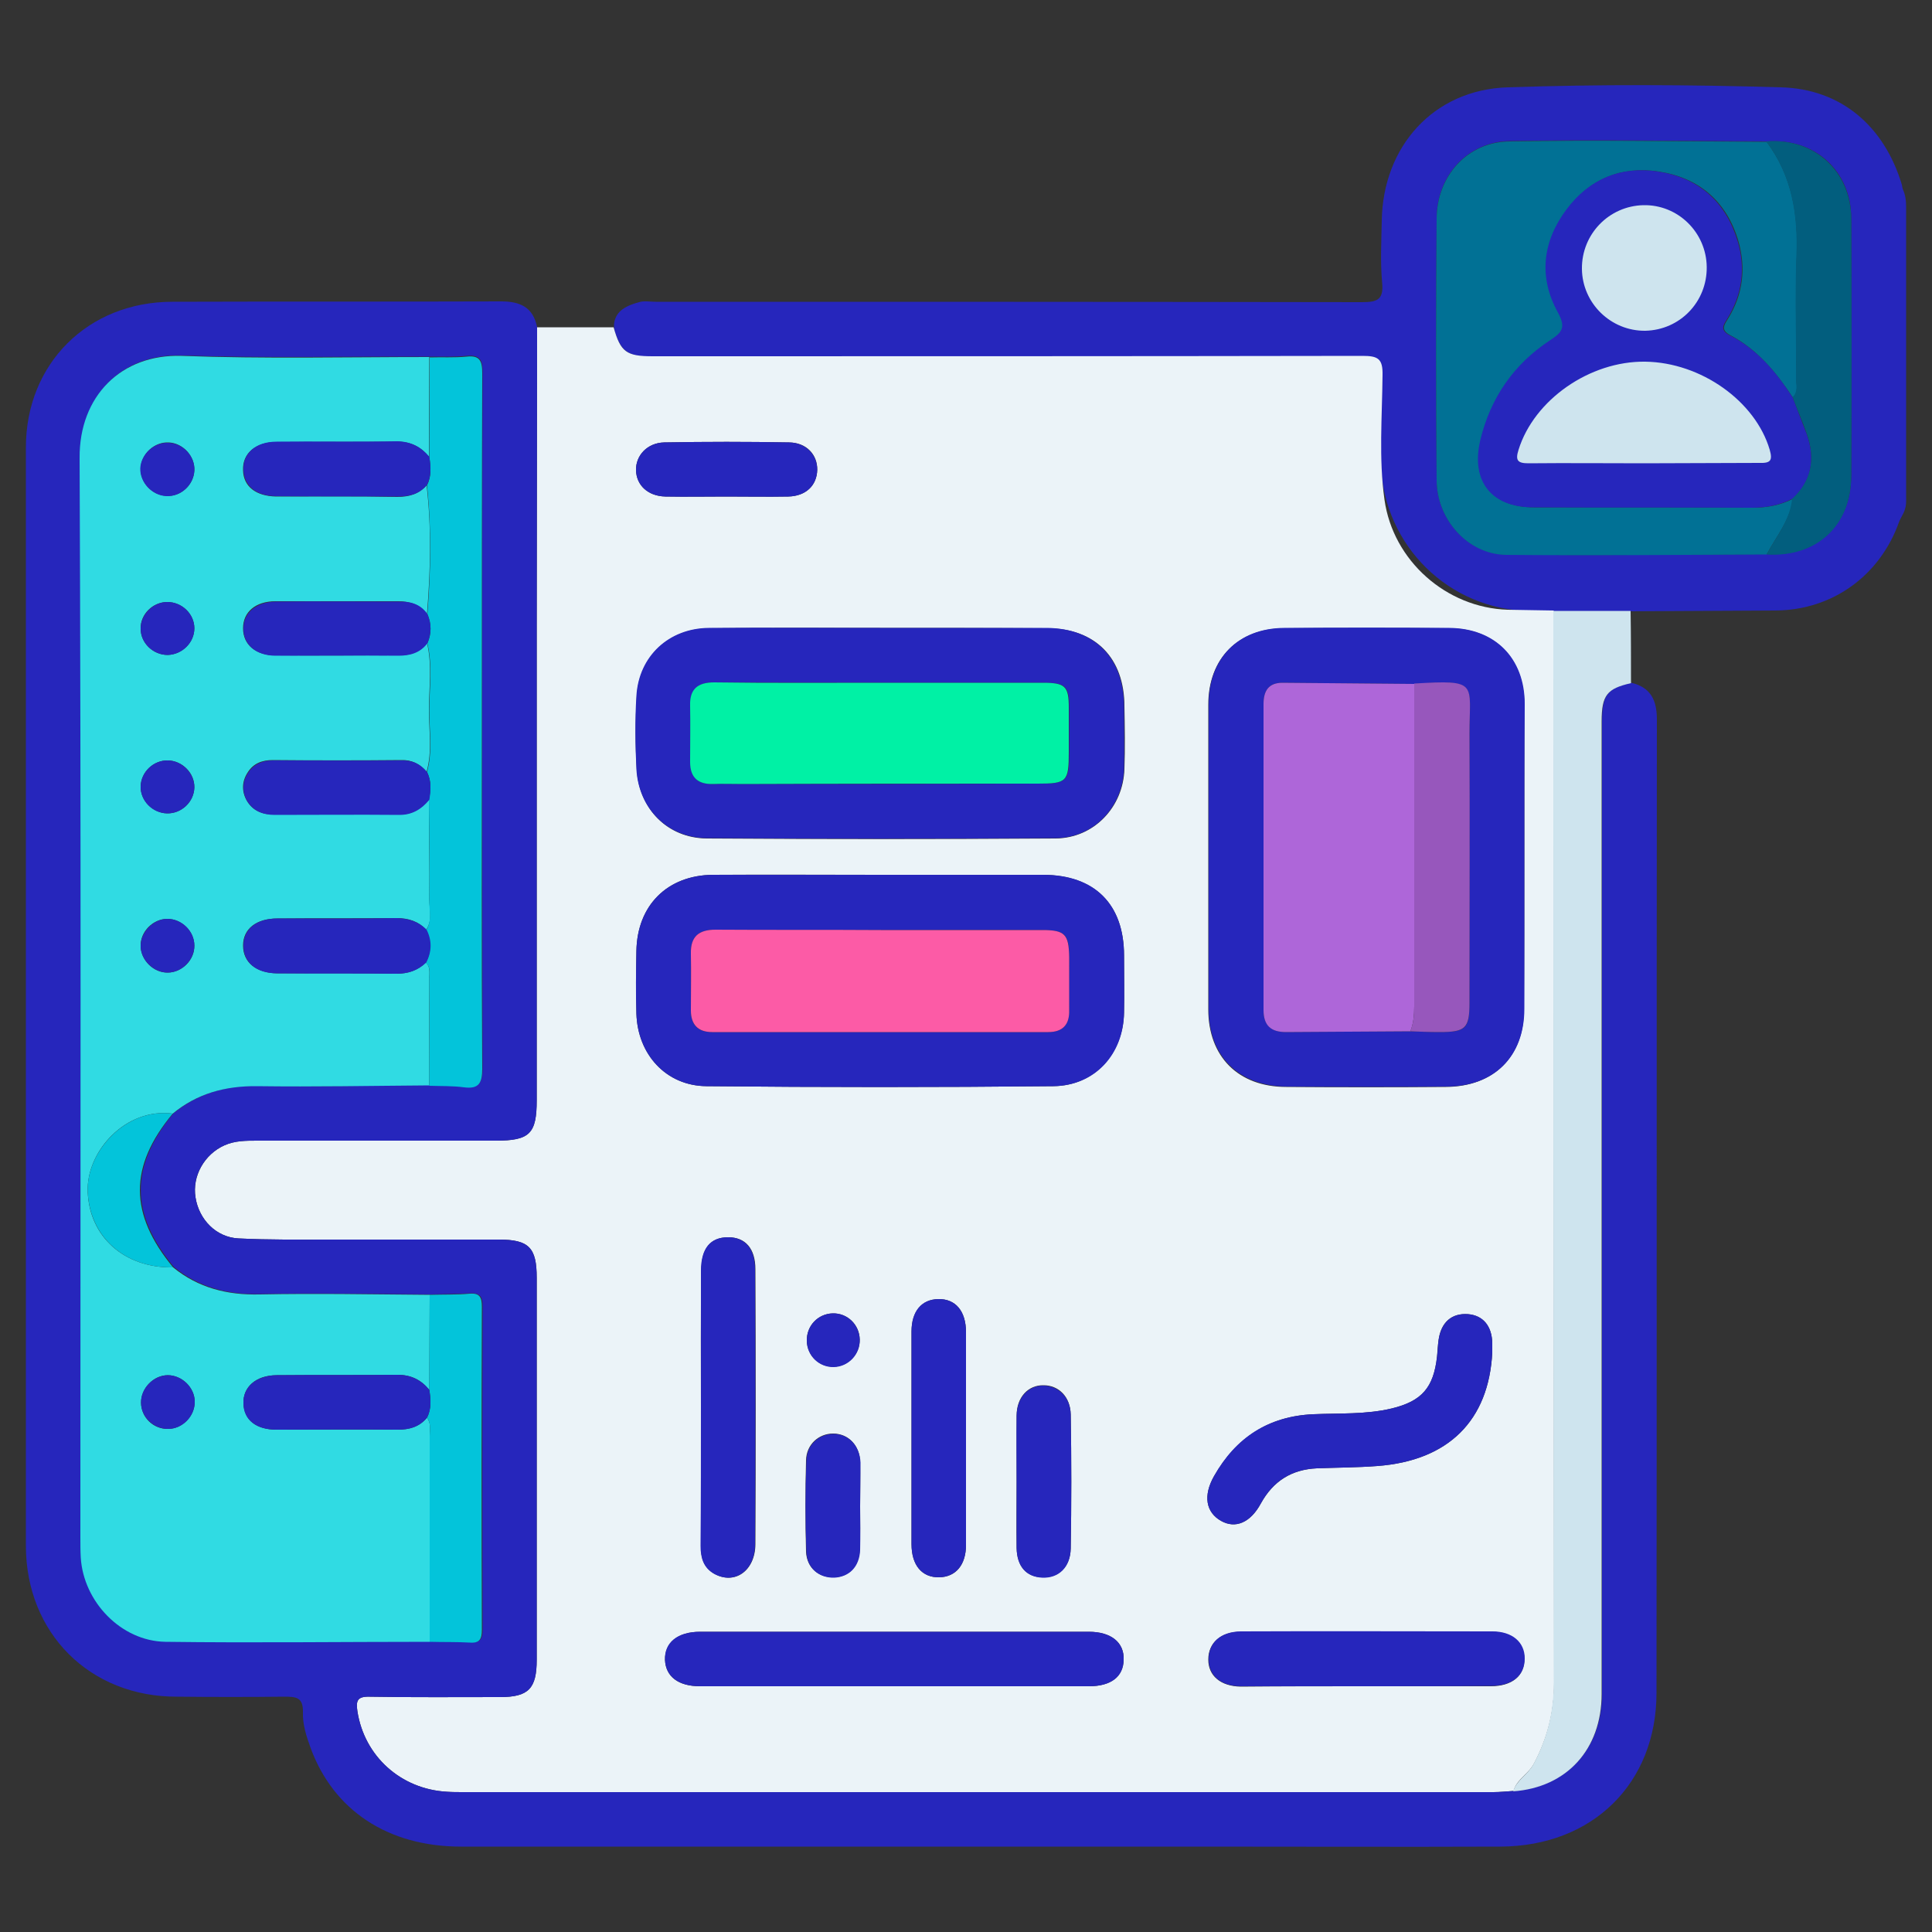 <?xml version="1.0" encoding="utf-8"?>
<!-- Generator: Adobe Illustrator 25.4.1, SVG Export Plug-In . SVG Version: 6.00 Build 0)  -->
<svg version="1.1" id="Layer_1" xmlns="http://www.w3.org/2000/svg" xmlns:xlink="http://www.w3.org/1999/xlink" x="0px" y="0px"
	 viewBox="0 0 500 500" style="enable-background:new 0 0 500 500;" xml:space="preserve">
<rect x="0" y="0" width="500" height="500" fill="#333333" stroke="none"/>
<style type="text/css">
	.st0{fill:#2626BC;}
	.st1{fill:#EBF3F8;}
	.st2{fill:#CEE4EE;}
	.st3{fill:#017195;}
	.st4{fill:#025E7E;}
	.st5{fill:#30DBE3;}
	.st6{fill:#03C4DA;}
	.st7{fill:#AE66D9;}
	.st8{fill:#9757BC;}
	.st9{fill:#FC5BA6;}
	.st10{fill:#00F1A5;}
</style>
<g>
	<path class="st0" d="M159.2,86.1c-0.4-1.3-0.4-2.6,0.1-3.8c1-2.4,3.5-3.4,6.1-4.1c1.3-0.4,2.8-0.1,4.3-0.1
		c60.9,0,121.9,0,182.8,0.1c4,0,5.6-0.7,5.2-5c-0.5-5.3-0.2-10.8-0.1-16.1c0.3-19.2,13.4-33.9,32.6-34.5c23.6-0.8,47.2-0.7,70.7,0
		c15.7,0.4,26.8,10.2,31.3,25.2c0.1,0.4,0.1,0.9,0.3,1.3c0.6,1.3,0.8,2.8,0.8,4.3l0,74.8c0,1.5,0.1,2.5-0.4,3.9
		c-0.2,0.7-1.1,2.1-1.4,2.9c-4.9,13.9-17.2,22.9-32,23c-12.5,0.1-25,0.1-37.5,0.2c-6.7,0-13.3,0-20,0c-2.1,0-4.1-0.1-6.2-0.1
		c-20.8-0.3-37.6-16.9-38.4-37.6c-0.3-7.7,0.2-15.5,0.3-23.2c0.1-4.3-1.2-5-5.2-5c-61.2,0.1-122.4,0.1-183.7,0.1
		C162.7,92.2,160.9,91.2,159.2,86.1z M457.4,36.6c-0.1,0-0.3,0-0.4,0c-22.1-0.1-44.2-0.5-66.3-0.1c-10.9,0.2-18.8,8.9-18.9,19.9
		c-0.2,22.6-0.2,45.3,0,67.9c0.1,10.3,8.2,19.1,18,19.2c22.5,0.3,44.9,0,67.4-0.1c12.9,0.8,21.9-7.5,21.9-20.4
		c0.1-22.2,0.1-44.3,0-66.5C479.1,44.2,469.6,35.7,457.4,36.6z"/>
	<path class="st1" d="M158.8,84.7c1.8,6.4,3.3,7.5,10.1,7.5c61.2,0,122.4,0,183.7-0.1c4,0,5.3,0.7,5.2,5c-0.1,10.7-1,21.5,0.5,32.2
		c2.2,15.8,16,28,31.9,28.5c3.9,0.1,7.9,0.1,11.9,0.2c0,92.5,0,185,0.1,277.5c0,7.5-1.7,14.3-5.2,20.9c-1.4,2.7-4.5,4.1-5.3,7.1
		c-1.7,0.1-3.5,0.3-5.2,0.3c-88.9,0-177.7,0-266.6,0c-1.4,0-2.9,0-4.3-0.1c-11.9-0.7-21.3-9.2-23.1-20.8c-0.4-2.7-0.1-3.9,3.2-3.8
		c11.2,0.2,22.5,0.1,33.7,0.1c7.4,0,9.5-2.2,9.5-9.7c0-32.9,0-65.9,0-98.8c0-7.8-2-9.9-9.8-9.9c-14.6,0-29.1,0-43.7,0
		c-7.9,0-15.8,0.1-23.7-0.3c-5.8-0.3-10.2-4.9-11.1-10.6c-0.9-5.5,2.3-11.2,7.5-13.5c2.7-1.2,5.5-1.2,8.4-1.2c20.6,0,41.2,0,61.8,0
		c8.8,0,10.6-1.8,10.6-10.5c0-40.7,0-81.4,0-122.1c0-26,0.1-51.9,0.1-77.9C145.6,84.7,152.2,84.7,158.8,84.7z M394.5,222.2
		c0-13.3,0-26.6,0-39.9c0-11.9-7.7-19.7-19.5-19.7c-14.2-0.1-28.5-0.1-42.8,0c-11.8,0.1-19.5,7.8-19.5,19.8c0,26.3,0,52.6,0,78.8
		c0,12.3,7.8,20.1,20.2,20.1c13.8,0.1,27.6,0.1,41.3,0c12.4-0.1,20.2-7.8,20.2-20.1C394.5,248.2,394.5,235.2,394.5,222.2z
		 M227.7,226.4c-14.4,0-28.8-0.1-43.2,0c-11.8,0.1-19.6,7.9-19.8,19.7c-0.1,5.4-0.1,10.8,0,16.2c0.3,10.6,7.7,18.7,18.1,18.8
		c29.9,0.3,59.9,0.3,89.8,0c10.7-0.1,18.1-8.4,18.3-19.1c0.1-4.9,0-9.8,0-14.7c0-13.3-7.6-20.8-20.9-20.9
		C255.9,226.4,241.8,226.4,227.7,226.4z M227.7,162.5C227.7,162.5,227.7,162.5,227.7,162.5c-14.7,0-29.5-0.1-44.2,0.1
		c-10.4,0.1-18.1,7.3-18.7,17.6c-0.4,6.3-0.4,12.7,0,19c0.6,10.2,8,17.7,18.1,17.8c30.1,0.2,60.2,0.2,90.3,0
		c9.9-0.1,17.5-8.1,17.8-18c0.2-5.4,0.1-10.8,0-16.2c0-12.5-7.5-20.2-20-20.2C256.5,162.5,242.1,162.5,227.7,162.5z M231.5,436.4
		c16.8,0,33.5,0,50.3,0c5.7,0,8.9-2.5,9-6.8c0.2-4.5-3.2-7.3-9-7.3c-33.5,0-67.1,0-100.6,0c-5.8,0-9.2,2.8-9.1,7.3
		c0.2,4.3,3.4,6.8,9.1,6.8C198,436.4,214.7,436.4,231.5,436.4z M386.2,350c0-0.8,0-1.6,0-2.4c-0.1-4.4-2.4-7.2-6.3-7.5
		c-4.2-0.3-7,2.1-7.6,6.7c-0.2,1.4-0.3,2.8-0.4,4.3c-0.9,8-3.9,11.5-11.7,13.4c-6.7,1.6-13.5,1.2-20.3,1.5c-11.6,0.5-20,6.1-25.7,16
		c-2.9,5.1-2.1,9.4,1.8,11.6c3.7,2.1,7.6,0.5,10.3-4.5c3.2-5.8,8-8.8,14.5-9.1c5.2-0.2,10.5-0.2,15.7-0.6
		C374.9,378,385.3,367.6,386.2,350z M181.4,364c0,12,0,24.1,0,36.1c0,3.1,0.7,5.6,3.5,7.2c5.2,2.9,10.5-0.7,10.6-7.6
		c0.1-23.7,0.1-47.5,0-71.2c0-5.4-2.6-8.3-7-8.3c-4.6,0-7,2.8-7,8.7C181.3,340.6,181.4,352.3,181.4,364z M353.5,436.4
		c10.8,0,21.5,0,32.3,0c5.5,0,8.8-2.7,8.7-7.1c0-4.2-3.2-7-8.4-7c-21.7,0-43.4,0-65.1,0c-5.1,0-8.3,2.9-8.3,7.2c0,4.2,3.2,6.9,8.4,7
		C331.9,436.4,342.7,436.4,353.5,436.4z M250,372.3c0-9.2,0-18.3,0-27.5c0-5.5-2.7-8.7-7.2-8.6c-4.3,0.1-6.9,3.2-6.9,8.4
		c0,18.3,0,36.7,0,55c0,5.5,2.7,8.7,7.2,8.6c4.3-0.1,6.9-3.2,6.9-8.4C250,390.6,250,381.5,250,372.3z M263.1,383.5
		c0,5.7-0.1,11.4,0,17.1c0.1,4.8,2.5,7.5,6.6,7.6c4.2,0.2,7.3-2.6,7.4-7.5c0.2-11.6,0.2-23.1,0-34.7c-0.1-4.5-3.1-7.5-7-7.5
		c-4-0.1-7,3.1-7,7.8C263.1,372.1,263.1,377.8,263.1,383.5z M187.9,128.5c5.4,0,10.8,0.1,16.1,0c4.5-0.1,7.4-2.8,7.5-6.9
		c0.1-3.9-2.8-7.1-7.3-7.1c-10.8-0.2-21.5-0.2-32.3,0c-4.4,0.1-7.4,3.4-7.3,7.2c0.1,3.9,3.1,6.7,7.6,6.8
		C177.5,128.6,182.7,128.5,187.9,128.5z M222.6,389.8c0-3.8,0.1-7.6,0-11.4c-0.1-4.4-3.1-7.4-7-7.4c-3.7,0-6.9,2.8-7,6.9
		c-0.2,7.9-0.2,15.8,0,23.7c0.2,4.2,3.3,6.7,7.2,6.6c3.9-0.1,6.5-2.8,6.7-7.1C222.7,397.4,222.6,393.6,222.6,389.8z M215.5,339.9
		c-3.8,0.1-6.8,3.2-6.7,7.1c0.1,3.9,3.2,6.8,7,6.7c3.8-0.1,6.8-3.3,6.7-7.1C222.4,342.8,219.3,339.8,215.5,339.9z"/>
	<path class="st0" d="M139,84.7c0,26-0.1,51.9-0.1,77.9c0,40.7,0,81.4,0,122.1c0,8.7-1.8,10.5-10.6,10.5c-20.6,0-41.2,0-61.8,0
		c-2.8,0-5.7,0-8.4,1.2c-5.3,2.4-8.4,8-7.5,13.5c0.9,5.7,5.3,10.3,11.1,10.6c7.9,0.4,15.8,0.3,23.7,0.3c14.6,0,29.1,0,43.7,0
		c7.8,0,9.8,2.1,9.8,9.9c0,32.9,0,65.9,0,98.8c0,7.5-2.1,9.7-9.5,9.7c-11.2,0-22.5,0.1-33.7-0.1c-3.3-0.1-3.6,1.1-3.2,3.8
		c1.8,11.6,11.2,20.1,23.1,20.8c1.4,0.1,2.9,0.1,4.3,0.1c88.9,0,177.7,0,266.6,0c1.7,0,3.5-0.2,5.2-0.3c13.8-1,22.9-10.9,22.9-25.2
		c0-83.9,0-167.8,0-251.7c0-6.8,1.4-8.5,7.6-9.9c5,1.2,6.6,4.5,6.6,9.5c-0.1,84,0,167.9-0.1,251.9c0,23.4-16.5,39.7-40.4,39.8
		c-26,0.1-52,0-77.9,0c-63.7,0-127.4,0-191.1,0c-18.9,0-33-9.4-38.9-25.5c-1.1-3-2.1-6.1-2-9.2c0.1-4-1.8-4.1-4.9-4.1
		c-9.2,0.1-18.4,0.1-27.6,0C23.3,439.2,6.7,422.7,6.7,400c0-94.7,0-189.5,0-284.2c0-21.7,16.1-37.7,37.9-37.7
		c28.4-0.1,56.7,0,85.1-0.1C134.6,78,138,79.5,139,84.7z M111.2,280.8c3,0.1,6,0,9,0.4c3.9,0.5,4.7-1.2,4.7-4.8
		c-0.1-30.6-0.1-61.1-0.1-91.7c0-29.4,0-58.9,0.1-88.3c0-3.2-0.6-4.6-4.1-4.3c-3.1,0.3-6.3,0.2-9.5,0.2c-21.4-0.1-42.8,0.4-64.1-0.3
		c-15.7-0.6-26.5,10.4-26.4,26.4c0.4,93.1,0.2,186.3,0.2,279.4c0,1.7,0,3.5,0.1,5.2c0.7,11.4,10.4,21.6,21.9,21.8
		c22.8,0.3,45.6,0,68.4,0c3.5,0.1,7,0,10.4,0.2c2.6,0.2,3.1-1,3.1-3.3c-0.1-27.9-0.1-55.8,0-83.6c0-2.3-0.5-3.5-3.1-3.4
		c-3.5,0.2-7,0.2-10.4,0.3c-14.7-0.1-29.3-0.4-44-0.1c-8.4,0.2-15.9-1.7-22.4-7c-11.4-13.8-11.4-26.1-0.1-39.8
		c6.4-5.2,13.7-7.2,21.9-7.1C81.5,281.3,96.3,280.9,111.2,280.8z"/>
	<path class="st2" d="M422.1,176.8c-6.2,1.4-7.6,3.1-7.6,9.9c0,83.9,0,167.8,0,251.7c0,14.3-9,24.2-22.9,25.2c0.9-3,3.9-4.4,5.3-7.1
		c3.5-6.6,5.2-13.4,5.2-20.9c-0.1-92.5-0.1-185-0.1-277.5c6.7,0,13.3,0,20,0C422.1,164.3,422.1,170.6,422.1,176.8z"/>
	<path class="st3" d="M457.2,143.5c-22.5,0.1-44.9,0.3-67.4,0.1c-9.8-0.1-17.9-9-18-19.2c-0.2-22.6-0.2-45.3,0-67.9
		c0.1-11,8-19.8,18.9-19.9c22.1-0.4,44.3,0,66.5,0.1c6.6,8.8,8.2,18.7,7.8,29.5c-0.4,10.6-0.1,21.2-0.1,31.8c0,1.7,0.6,3.5-0.9,4.9
		c-4.3-6.5-9.2-12.5-16.3-16.2c-2.4-1.3-1.5-2.6-0.5-4.2c3.9-6.3,4.7-13.1,2.7-20.1c-3-10.2-10.1-16.4-20.6-18
		c-9.7-1.5-17.9,1.9-23.7,9.8c-6.2,8.3-7.3,17.6-2.2,26.7c2.2,3.9,1.1,5.1-2.1,7.2c-9.4,6.2-15.4,14.9-18,25.8
		c-2.6,10.6,2.8,17.4,13.7,17.4c18.8,0,37.7,0,56.5,0.1c3.7,0,7.2-0.6,10.5-2.3C463.3,134.6,459.7,138.8,457.2,143.5z"/>
	<path class="st4" d="M463.9,102.8c1.5-1.4,0.9-3.3,0.9-4.9c0.1-10.6-0.3-21.2,0.1-31.8c0.4-10.7-1.2-20.7-7.8-29.5
		c12.3-1,21.9,7.6,22,20c0.1,22.2,0.1,44.3,0,66.5c0,13-9,21.2-21.9,20.4c2.5-4.7,6.1-8.9,6.6-14.5c5.1-4.7,6-10.4,3.8-16.7
		C466.5,109.1,465.1,106,463.9,102.8z"/>
	<path class="st0" d="M394.5,222.2c0,13,0,26,0,38.9c0,12.3-7.8,20.1-20.2,20.1c-13.8,0.1-27.6,0.1-41.3,0
		c-12.4-0.1-20.2-7.8-20.2-20.1c0-26.3,0-52.6,0-78.8c0-11.9,7.6-19.7,19.5-19.8c14.2-0.1,28.5-0.1,42.8,0
		c11.8,0.1,19.5,7.8,19.5,19.7C394.5,195.6,394.5,208.9,394.5,222.2z M366,177c-11.4-0.1-22.8-0.2-34.1-0.3c-3.6,0-4.9,2.1-4.9,5.5
		c0,26.4,0,52.8,0,79.2c0,4,2,5.7,5.8,5.7c10.7-0.1,21.5-0.1,32.2-0.2c2.5,0.1,5.1,0.2,7.6,0.2c6.8,0,7.7-0.9,7.7-7.6
		c0-23.2,0-46.5,0-69.7C380.3,176.8,382.8,175.9,366,177z"/>
	<path class="st0" d="M227.7,226.4c14.1,0,28.2,0,42.3,0c13.3,0,20.9,7.6,20.9,20.9c0,4.9,0.1,9.8,0,14.7
		c-0.1,10.8-7.5,19-18.3,19.1c-29.9,0.3-59.9,0.3-89.8,0c-10.5-0.1-17.8-8.3-18.1-18.8c-0.2-5.4-0.1-10.8,0-16.2
		c0.2-11.8,8-19.6,19.8-19.7C198.8,226.4,213.3,226.4,227.7,226.4z M228,240.7C228,240.7,228,240.6,228,240.7
		c-14.3,0-28.5,0-42.8-0.1c-4.3,0-6.5,1.7-6.4,6.2c0.1,4.9,0,9.8,0,14.7c0,3.7,1.8,5.6,5.5,5.6c29,0,58,0,87,0
		c3.7,0,5.5-1.9,5.4-5.6c-0.1-4.6,0-9.2,0-13.8c0-5.9-1.1-7-6.9-7C255.9,240.6,241.9,240.7,228,240.7z"/>
	<path class="st0" d="M227.7,162.5c14.4,0,28.8,0,43.2,0c12.4,0.1,19.9,7.7,20,20.2c0,5.4,0.1,10.8,0,16.2c-0.3,9.9-7.8,18-17.8,18
		c-30.1,0.2-60.2,0.2-90.3,0c-10-0.1-17.5-7.6-18.1-17.8c-0.3-6.3-0.4-12.7,0-19c0.6-10.3,8.4-17.5,18.7-17.6
		C198.2,162.4,212.9,162.5,227.7,162.5C227.7,162.5,227.7,162.5,227.7,162.5z M228.1,176.7C228.1,176.7,228.1,176.7,228.1,176.7
		c-14.4,0-28.8,0-43.2-0.1c-4.2,0-6.2,1.6-6.2,5.9c0.1,4.9,0,9.8,0,14.7c0,4,1.9,5.8,5.9,5.7c2.5-0.1,5.1,0,7.6,0
		c25.5,0,51,0,76.5-0.1c7.5,0,8-0.5,8-8.2c0-3.8,0-7.6,0-11.4c0-5.7-0.9-6.5-6.7-6.5C256,176.7,242.1,176.7,228.1,176.7z"/>
	<path class="st0" d="M231.5,436.4c-16.8,0-33.5,0-50.3,0c-5.6,0-8.9-2.5-9.1-6.8c-0.2-4.5,3.2-7.3,9.1-7.3c33.5,0,67.1,0,100.6,0
		c5.8,0,9.2,2.8,9,7.3c-0.1,4.4-3.3,6.8-9,6.8C265.1,436.4,248.3,436.4,231.5,436.4z"/>
	<path class="st0" d="M386.2,350c-0.9,17.6-11.3,28-29.7,29.4c-5.2,0.4-10.4,0.4-15.7,0.6c-6.6,0.3-11.3,3.3-14.5,9.1
		c-2.7,5-6.6,6.6-10.3,4.5c-3.9-2.2-4.7-6.5-1.8-11.6c5.6-10,14.1-15.5,25.7-16c6.8-0.3,13.6,0.1,20.3-1.5
		c7.8-1.9,10.8-5.4,11.7-13.4c0.2-1.4,0.2-2.8,0.4-4.3c0.7-4.6,3.4-7,7.6-6.7c3.9,0.3,6.2,3,6.3,7.5
		C386.2,348.4,386.2,349.2,386.2,350z"/>
	<path class="st0" d="M181.4,364c0-11.7,0-23.4,0-35.1c0-5.8,2.4-8.7,7-8.7c4.4,0,7,2.9,7,8.3c0.1,23.7,0.1,47.5,0,71.2
		c0,6.8-5.3,10.5-10.6,7.6c-2.8-1.6-3.5-4.2-3.5-7.2C181.4,388.1,181.4,376,181.4,364z"/>
	<path class="st0" d="M353.5,436.4c-10.8,0-21.5,0-32.3,0c-5.2,0-8.4-2.7-8.4-7c0-4.3,3.1-7.1,8.3-7.2c21.7-0.1,43.4,0,65.1,0
		c5.2,0,8.4,2.8,8.4,7c0,4.4-3.2,7.1-8.7,7.1C375,436.4,364.2,436.4,353.5,436.4z"/>
	<path class="st0" d="M250,372.3c0,9.2,0,18.3,0,27.5c0,5.2-2.7,8.3-6.9,8.4c-4.5,0.1-7.2-3.1-7.2-8.6c0-18.3,0-36.7,0-55
		c0-5.3,2.6-8.3,6.9-8.4c4.5-0.1,7.2,3.1,7.2,8.6C250,354,250,363.1,250,372.3z"/>
	<path class="st0" d="M263.1,383.5c0-5.7-0.1-11.4,0-17.1c0.1-4.7,3-7.9,7-7.8c3.9,0.1,6.9,3,7,7.5c0.2,11.6,0.2,23.1,0,34.7
		c-0.1,4.8-3.1,7.7-7.4,7.5c-4.1-0.2-6.5-2.9-6.6-7.6C263.1,394.9,263.1,389.2,263.1,383.5z"/>
	<path class="st0" d="M187.9,128.5c-5.2,0-10.4,0.1-15.7,0c-4.5-0.1-7.5-2.9-7.6-6.8c-0.1-3.8,2.9-7.1,7.3-7.2
		c10.8-0.2,21.5-0.2,32.3,0c4.5,0.1,7.3,3.2,7.3,7.1c-0.1,4-2.9,6.8-7.5,6.9C198.7,128.6,193.3,128.5,187.9,128.5z"/>
	<path class="st0" d="M222.6,389.8c0,3.8,0.1,7.6,0,11.4c-0.2,4.3-2.8,6.9-6.7,7.1c-3.9,0.1-7-2.4-7.2-6.6c-0.3-7.9-0.3-15.8,0-23.7
		c0.1-4.2,3.3-6.9,7-6.9c3.9,0,6.8,3,7,7.4C222.7,382.2,222.6,386,222.6,389.8z"/>
	<path class="st0" d="M215.5,339.9c3.8-0.1,6.9,2.9,7,6.8c0.1,3.8-2.9,7-6.7,7.1c-3.8,0.1-6.9-2.9-7-6.7
		C208.7,343.1,211.7,340,215.5,339.9z"/>
	<path class="st5" d="M111.2,424.9c-22.8,0-45.6,0.3-68.4,0c-11.5-0.2-21.2-10.4-21.9-21.8c-0.1-1.7-0.1-3.5-0.1-5.2
		c0-93.1,0.2-186.3-0.2-279.4c-0.1-16,10.8-26.9,26.4-26.4c21.4,0.8,42.8,0.3,64.1,0.3c0,8.6-0.1,17.2-0.1,25.8
		c-2.1-2.6-4.7-3.9-8.2-3.9c-10.4,0.1-20.9,0-31.3,0.1c-5.4,0-8.8,3-8.6,7.3c0.1,4.2,3.3,6.7,8.6,6.8c10.4,0,20.9-0.1,31.3,0.1
		c3,0,5.6-0.7,7.6-3c1.3,11.1,1,22.2,0.1,33.3c-1.9-2.5-4.5-3.3-7.5-3.3c-10.6,0-21.2,0-31.7,0c-5.2,0-8.4,2.8-8.4,7
		c0,4.2,3.2,7,8.4,7c10.6,0.1,21.2,0,31.7,0c3,0,5.6-0.7,7.5-3.2c1.4,5.8,0.5,11.6,0.5,17.4c0,5.3,0.9,10.7-0.6,15.9
		c-1.7-2-3.9-3.1-6.6-3c-11.1,0.1-22.1,0.1-33.2,0c-2.7,0-5,0.8-6.5,3.2c-1.5,2.3-1.6,4.8-0.3,7.2c1.6,2.8,4.1,3.7,7.2,3.7
		c10.8,0,21.5,0,32.3,0c3.3,0,5.7-1.4,7.7-3.9c0,8.6,0.2,17.2,0.1,25.9c0,2.6,0.9,5.3-0.8,7.8c-2.1-2.2-4.6-3-7.7-3
		c-10.3,0.1-20.6,0-30.8,0.1c-5.5,0-8.9,2.7-8.9,7c0,4.3,3.3,7.1,8.8,7.2c10.3,0,20.6-0.1,30.8,0.1c3,0,5.6-0.8,7.7-2.9
		c1.2,1.1,0.9,2.6,0.9,4c0,9.3,0,18.5,0,27.8c-14.8,0.1-29.7,0.4-44.5,0.2c-8.3-0.1-15.6,1.9-21.9,7.1c-12.2-1.6-22.4,9.8-22,20.2
		c0.4,11.6,9.4,19.8,22.1,19.6c6.5,5.3,14,7.2,22.4,7c14.7-0.3,29.3,0,44,0.1c0,8.2-0.1,16.4-0.1,24.6c-2.1-2.6-4.7-3.9-8.2-3.9
		c-10.4,0.1-20.9,0-31.3,0.1c-5.4,0-8.8,3.1-8.6,7.4c0.2,4.2,3.3,6.7,8.6,6.7c10.4,0,20.9-0.1,31.3,0c3,0,5.6-0.7,7.6-3.1
		c1.1,1.4,0.7,3,0.7,4.6C111.2,389.3,111.2,407.1,111.2,424.9z M50.3,244.7c0-3.7-3.3-6.9-7-6.9c-3.7,0-7,3.3-6.9,7
		c0,3.7,3.4,7,7,6.9C47.1,251.7,50.4,248.4,50.3,244.7z M43.5,369.8c3.7,0,6.9-3.3,6.9-7c0-3.7-3.3-6.9-7-6.9
		c-3.7,0-6.9,3.4-6.9,7.1C36.5,366.8,39.7,369.9,43.5,369.8z M50.3,121.8c0.2-3.7-2.9-7.1-6.6-7.3c-3.7-0.2-7.1,2.9-7.3,6.6
		c-0.2,3.7,2.9,7.1,6.7,7.2C46.8,128.6,50.1,125.5,50.3,121.8z M50.3,203.8c0.1-3.7-3.1-6.9-6.8-7c-3.8-0.1-7,3-7.1,6.7
		c-0.1,3.7,3.1,6.9,6.8,7C46.9,210.6,50.2,207.6,50.3,203.8z M50.3,162.6c0-3.7-3.2-6.8-7-6.8c-3.8,0-7,3.2-6.9,6.9
		c0,3.7,3.2,6.8,7,6.8C47.1,169.4,50.3,166.3,50.3,162.6z"/>
	<path class="st6" d="M110.5,199.8c1.5-5.3,0.6-10.6,0.6-15.9c0-5.8,0.9-11.6-0.5-17.4c1.1-2.5,1.1-5,0-7.6
		c0.9-11.1,1.1-22.2-0.1-33.3c1.2-2.3,1-4.8,0.6-7.3c0-8.6,0.1-17.2,0.1-25.8c3.2-0.1,6.3,0.1,9.5-0.2c3.5-0.4,4.1,1.1,4.1,4.3
		c-0.1,29.4-0.1,58.9-0.1,88.3c0,30.6-0.1,61.1,0.1,91.7c0,3.6-0.8,5.3-4.7,4.8c-3-0.4-6-0.3-9-0.4c0-9.3,0.1-18.5,0-27.8
		c0-1.4,0.4-2.9-0.9-4c1.4-2.8,1.5-5.6,0.1-8.5c1.6-2.5,0.7-5.2,0.8-7.8c0.1-8.6,0-17.2-0.1-25.9
		C111.5,204.5,111.7,202.1,110.5,199.8z"/>
	<path class="st6" d="M111.2,424.9c0-17.8,0-35.6,0-53.4c0-1.5,0.4-3.2-0.7-4.6c1.2-2.3,1-4.8,0.6-7.2c0-8.2,0.1-16.4,0.1-24.6
		c3.5-0.1,7,0,10.4-0.3c2.6-0.2,3.1,1,3.1,3.4c-0.1,27.9-0.1,55.8,0,83.6c0,2.3-0.5,3.5-3.1,3.3C118.2,424.9,114.7,425,111.2,424.9z
		"/>
	<path class="st6" d="M44.8,328c-12.7,0.2-21.6-8-22.1-19.6c-0.4-10.3,9.8-21.8,22-20.2C33.3,301.9,33.4,314.2,44.8,328z"/>
	<path class="st0" d="M463.9,102.8c1.2,3.2,2.5,6.4,3.7,9.6c2.2,6.3,1.3,12-3.8,16.7c-3.3,1.7-6.8,2.3-10.5,2.3
		c-18.8-0.1-37.7,0-56.5-0.1c-10.9,0-16.2-6.8-13.7-17.4c2.6-10.9,8.7-19.7,18-25.8c3.2-2.1,4.2-3.3,2.1-7.2
		c-5.1-9.2-4-18.4,2.2-26.7c5.9-7.9,14.1-11.3,23.7-9.8c10.5,1.6,17.5,7.8,20.6,18c2.1,7,1.2,13.8-2.7,20.1c-1,1.6-1.9,2.9,0.5,4.2
		C454.7,90.3,459.6,96.2,463.9,102.8z M425.5,117.1c8.5,0,17.1-0.1,25.6,0c2.4,0,3-0.6,2.3-3c-3.2-10.8-15.2-19.4-27.6-19.6
		c-12.3-0.2-24.7,8.5-28.1,19.5c-0.8,2.4-0.2,3,2.2,3C408.5,117,417,117.1,425.5,117.1z M414.4,69.5c0.1,6.1,5.2,11.1,11.3,11
		c6.2-0.1,11-5.1,10.9-11.3c-0.1-6.2-5.1-11.1-11.3-11C419.2,58.2,414.3,63.3,414.4,69.5z"/>
	<path class="st7" d="M365,266.9c-10.7,0.1-21.5,0.1-32.2,0.2c-3.9,0-5.8-1.7-5.8-5.7c0-26.4,0-52.8,0-79.2c0-3.4,1.3-5.5,4.9-5.5
		c11.4,0.1,22.8,0.2,34.1,0.3c0,27.8,0,55.7,0,83.5C366,262.7,365.8,264.9,365,266.9z"/>
	<path class="st8" d="M365,266.9c0.8-2.1,1-4.2,1-6.5c0-27.8,0-55.7,0-83.5c16.8-1,14.3-0.2,14.3,12.9c0.1,23.2,0,46.5,0,69.7
		c0,6.6-1,7.6-7.7,7.6C370,267.1,367.5,267,365,266.9z"/>
	<path class="st9" d="M228,240.7c13.9,0,27.9,0,41.8,0c5.8,0,6.8,1.1,6.9,7c0,4.6,0,9.2,0,13.8c0.1,3.7-1.7,5.6-5.4,5.6
		c-29,0-58,0-87,0c-3.7,0-5.5-2-5.5-5.6c0-4.9,0.1-9.8,0-14.7c-0.1-4.5,2.1-6.2,6.4-6.2C199.5,240.7,213.7,240.6,228,240.7
		C228,240.6,228,240.7,228,240.7z"/>
	<path class="st10" d="M228.1,176.7c13.9,0,27.9,0,41.8,0c5.8,0,6.7,0.9,6.7,6.5c0,3.8,0,7.6,0,11.4c0,7.7-0.5,8.2-8,8.2
		c-25.5,0-51,0-76.5,0.1c-2.5,0-5.1-0.1-7.6,0c-3.9,0.1-5.9-1.7-5.9-5.7c0-4.9,0.1-9.8,0-14.7c-0.1-4.2,2-5.9,6.2-5.9
		C199.3,176.8,213.7,176.7,228.1,176.7C228.1,176.7,228.1,176.7,228.1,176.7z"/>
	<path class="st0" d="M110.5,199.8c1.2,2.3,1,4.8,0.6,7.2c-2,2.4-4.4,3.9-7.7,3.9c-10.8-0.1-21.5,0-32.3,0c-3,0-5.6-1-7.2-3.7
		c-1.3-2.4-1.2-4.9,0.3-7.2c1.5-2.3,3.7-3.2,6.5-3.2c11.1,0,22.1,0.1,33.2,0C106.7,196.7,108.8,197.7,110.5,199.8z"/>
	<path class="st0" d="M110.4,240.6c1.4,2.8,1.4,5.6-0.1,8.5c-2.2,2.1-4.7,2.9-7.7,2.9c-10.3-0.1-20.6,0-30.8-0.1
		c-5.5,0-8.8-2.8-8.8-7.2c0-4.3,3.4-7,8.9-7c10.3,0,20.6,0.1,30.8-0.1C105.8,237.7,108.3,238.5,110.4,240.6z"/>
	<path class="st0" d="M111.1,118.2c0.4,2.5,0.6,4.9-0.6,7.3c-2,2.4-4.6,3-7.6,3c-10.4-0.1-20.9,0-31.3-0.1c-5.3,0-8.4-2.6-8.6-6.8
		c-0.2-4.3,3.2-7.3,8.6-7.3c10.4-0.1,20.9,0.1,31.3-0.1C106.4,114.3,109,115.7,111.1,118.2z"/>
	<path class="st0" d="M111.1,359.7c0.4,2.5,0.6,4.9-0.6,7.2c-2,2.4-4.5,3.1-7.6,3.1c-10.4-0.1-20.9,0-31.3,0c-5.3,0-8.5-2.5-8.6-6.7
		c-0.2-4.3,3.2-7.3,8.6-7.4c10.4-0.1,20.9,0,31.3-0.1C106.3,355.8,109,357.1,111.1,359.7z"/>
	<path class="st0" d="M110.6,158.9c1.1,2.5,1.1,5,0,7.6c-1.9,2.5-4.5,3.2-7.5,3.2c-10.6-0.1-21.2,0-31.7,0c-5.2,0-8.4-2.9-8.4-7
		c0-4.1,3.2-6.9,8.4-7c10.6-0.1,21.2,0,31.7,0C106.2,155.6,108.8,156.3,110.6,158.9z"/>
	<path class="st0" d="M50.3,244.7c0,3.7-3.2,7-6.9,7c-3.7,0-7-3.3-7-6.9c0-3.6,3.3-7,6.9-7C47.1,237.8,50.3,241,50.3,244.7z"/>
	<path class="st0" d="M43.5,369.8c-3.8,0-7-3.1-7-6.8c-0.1-3.7,3.2-7,6.9-7.1c3.7,0,7,3.2,7,6.9C50.4,366.6,47.2,369.8,43.5,369.8z"
		/>
	<path class="st0" d="M50.3,121.8c-0.2,3.7-3.5,6.8-7.3,6.6c-3.7-0.2-6.8-3.6-6.7-7.2c0.2-3.7,3.6-6.8,7.3-6.6
		C47.4,114.7,50.5,118.1,50.3,121.8z"/>
	<path class="st0" d="M50.3,203.8c-0.1,3.7-3.3,6.8-7.1,6.7c-3.8-0.1-6.9-3.3-6.8-7c0.1-3.7,3.3-6.8,7.1-6.7
		C47.2,196.9,50.3,200.1,50.3,203.8z"/>
	<path class="st0" d="M50.3,162.6c0,3.7-3.1,6.8-6.9,6.9c-3.8,0-7-3.1-7-6.8c0-3.7,3.2-6.9,6.9-6.9
		C47.1,155.8,50.3,158.9,50.3,162.6z"/>
	<path class="st2" d="M425.5,119.9c-10,0-19.9-0.1-29.9,0c-2.8,0-3.5-0.7-2.6-3.5c4-12.9,18.4-23,32.8-22.8
		c14.4,0.2,28.5,10.2,32.2,22.8c0.8,2.8,0.2,3.5-2.7,3.4C445.4,119.8,435.5,119.9,425.5,119.9z"/>
	<path class="st2" d="M409.4,69.6c-0.1-9,7-16.3,15.9-16.5c8.9-0.2,16.3,7,16.4,16c0.1,9-6.9,16.3-15.9,16.5
		C416.9,85.7,409.5,78.5,409.4,69.6z"/>
</g>
</svg>
